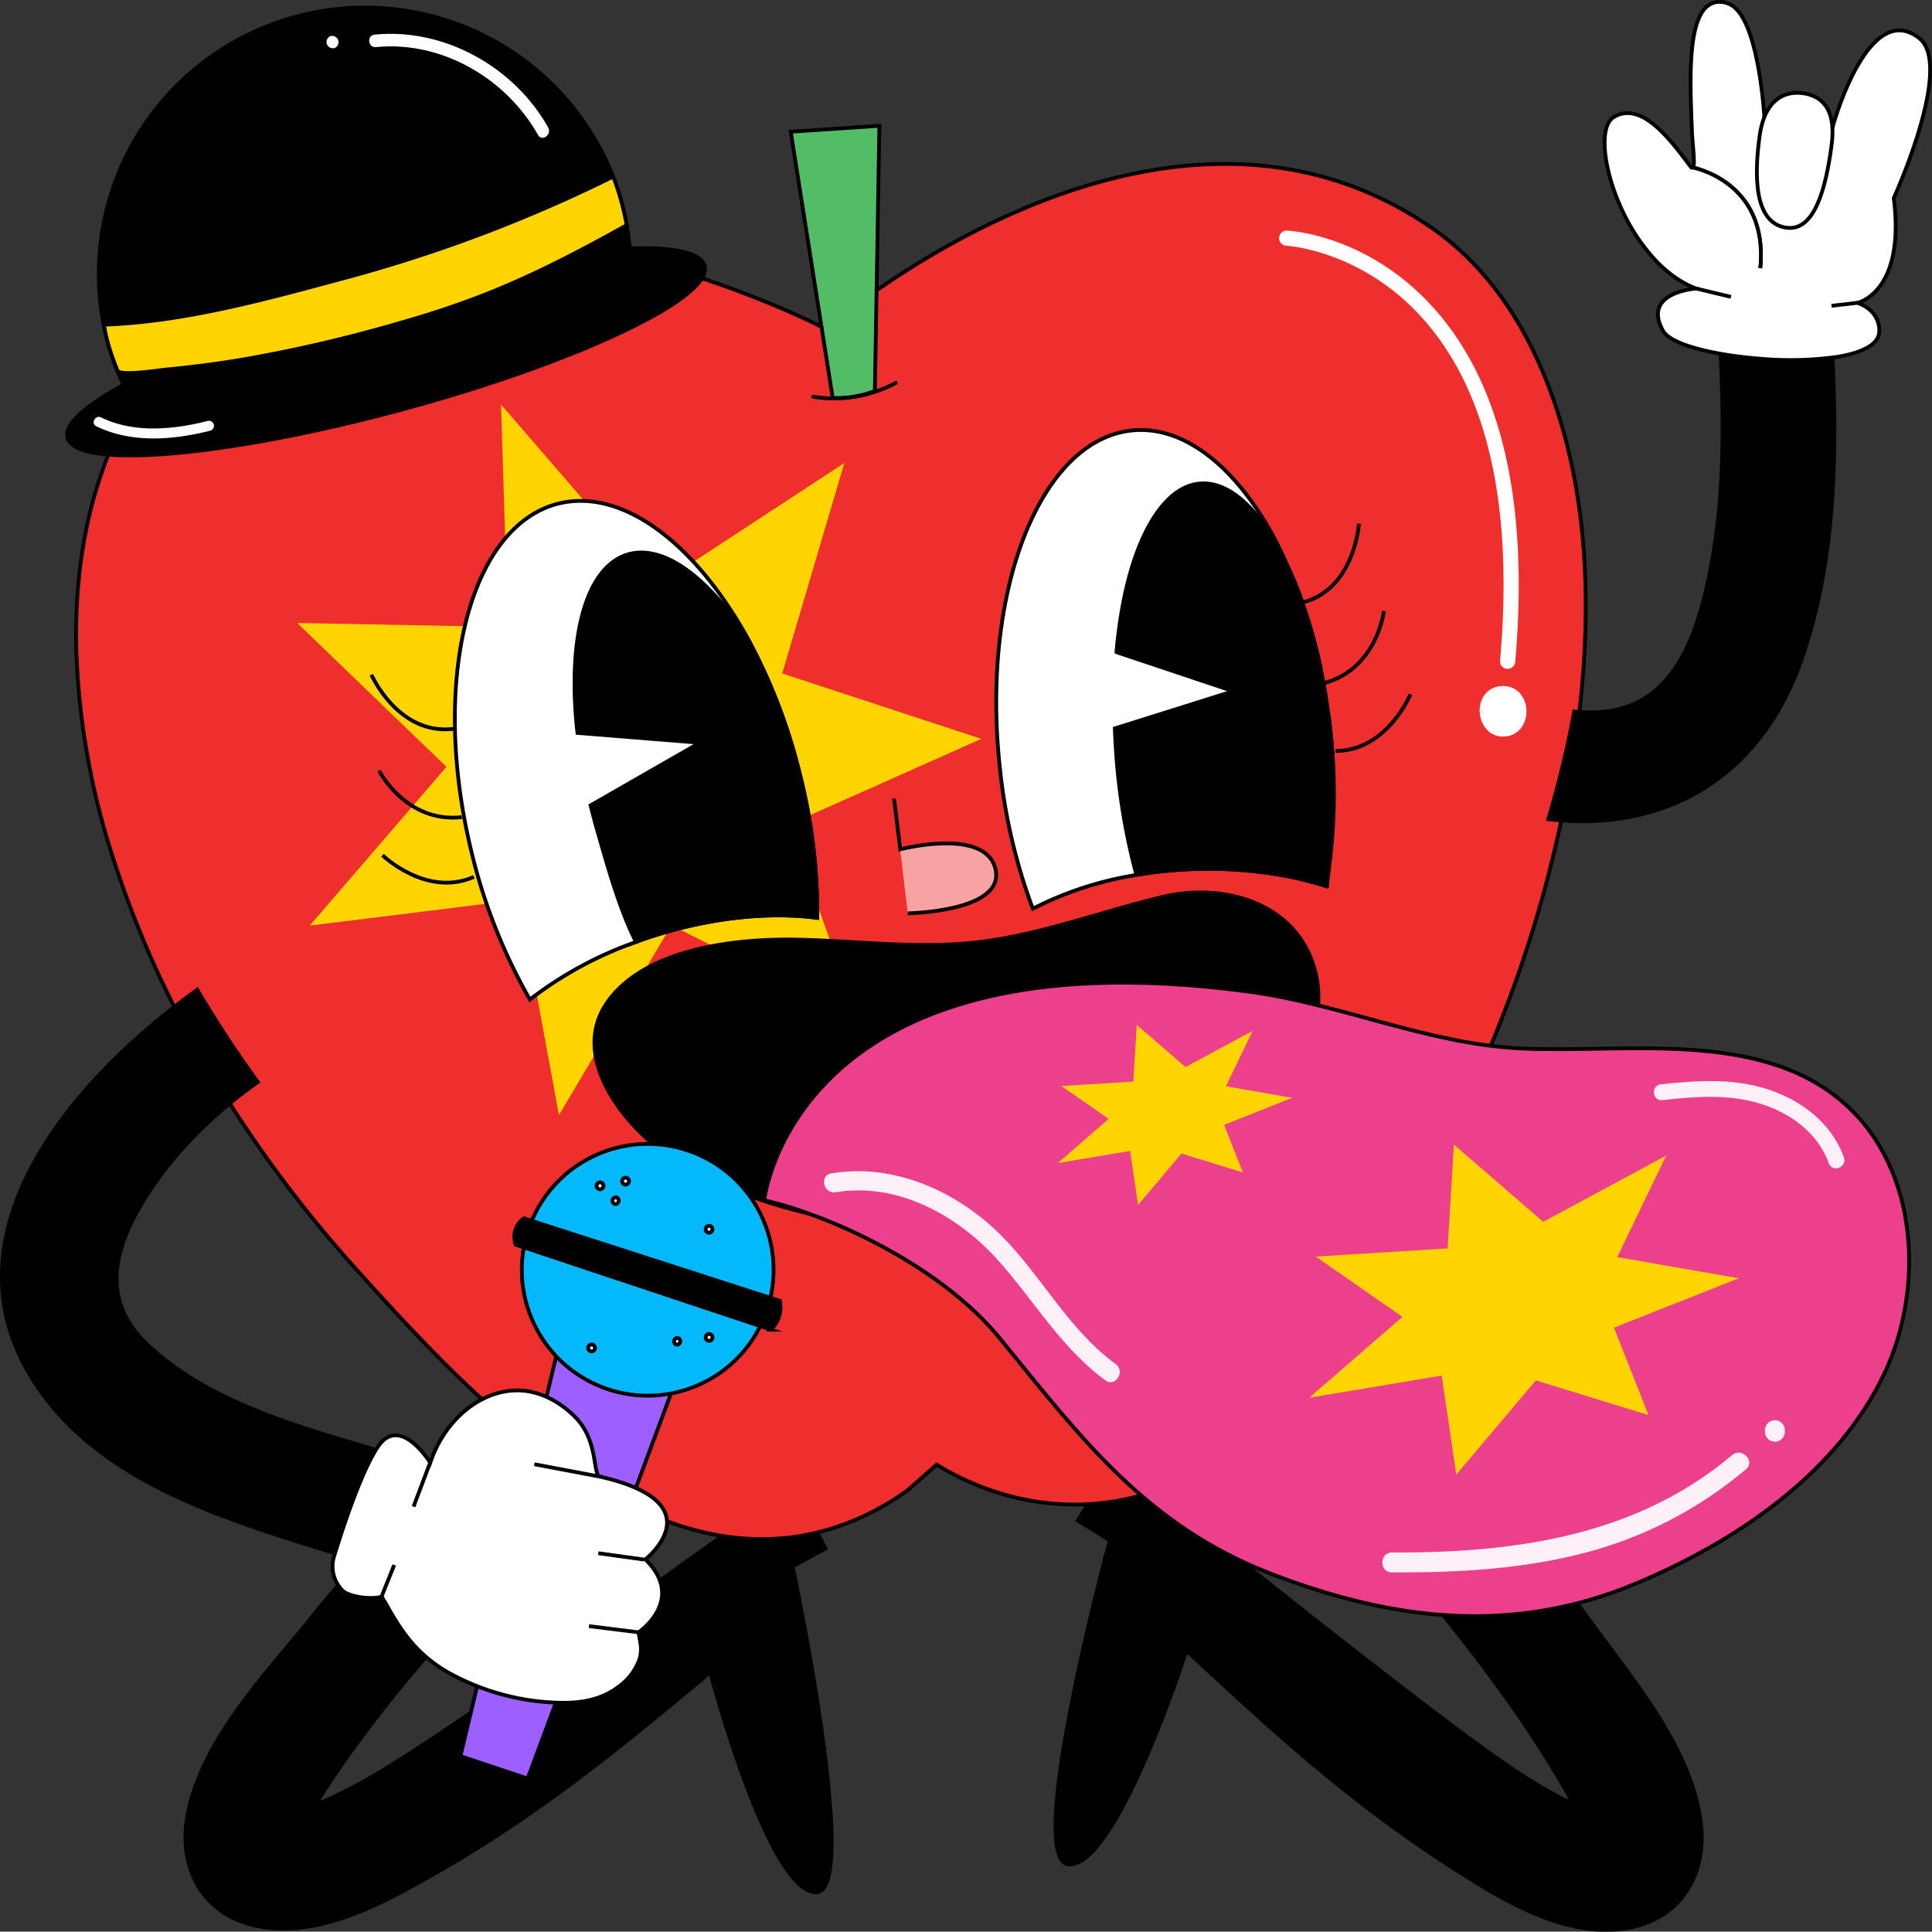 <svg id="_01" data-name="01" xmlns="http://www.w3.org/2000/svg" viewBox="0 0 511.9 511.81"><rect x="0" y="0" width="511.9" height="511.81" fill="#333333" stroke="none"/><defs><style>.cls-1,.cls-10,.cls-11,.cls-13,.cls-14,.cls-2,.cls-3,.cls-5,.cls-6,.cls-7,.cls-9{stroke:#000;stroke-miterlimit:10;}.cls-2,.cls-8{fill:#ffd400;}.cls-3{fill:#ef2e2e;}.cls-3,.cls-6{stroke-linecap:round;}.cls-4,.cls-9{fill:#fff;}.cls-5{fill:#52bd66;}.cls-10,.cls-6{fill:none;}.cls-7{fill:#f8a3a3;}.cls-11{fill:#ec3f8c;}.cls-12{fill:#fdf0f6;}.cls-13{fill:#9d5fff;}.cls-14{fill:#03b9fb;}</style></defs><path class="cls-1" d="M930.81,467.46A136,136,0,0,0,946.54,477c.37.18,1.21.54,2.27,1-.66-1.26-1.35-2.51-2.06-3.75-27.3-47.39-68.81-84.81-100.61-128.91-11.58-16,13.81-33.17,25.32-17.22,25.29,35.05,56,65.66,81.34,100.74,11.47,15.91,27.26,34,29.84,54.11,1.44,11.33-3.3,22.59-14.62,26.71-14.46,5.25-30.6-2.12-42.86-9.53-30.93-18.7-52.38-38.08-78.81-62.73,0,0-18,56.29-30.84,56.69s10.55-85.9,10.55-85.9l-8.47-5.2,9.65-16.26S905.67,450.33,930.81,467.46Z" transform="translate(-532 -0.1)"/><path class="cls-2" d="M901.5,412.48Q914.31,404.34,927,396c-18.76-22.46-38.4-44.2-55.55-68-11.51-15.95-36.9,1.18-25.32,17.22C863.05,368.74,882.69,390.3,901.5,412.48Z" transform="translate(-532 -0.1)"/><path class="cls-1" d="M634.23,468.65A135.78,135.78,0,0,1,618,477.31c-.37.16-1.24.47-2.32.84.73-1.23,1.49-2.44,2.26-3.64,29.83-45.84,73.32-80.95,107.47-123.25,12.43-15.39-12-33.88-24.35-18.57-27.15,33.63-59.53,62.52-86.69,96.17-12.32,15.27-29.07,32.44-32.73,52.41-2.06,11.23,2.06,22.74,13.14,27.46,14.15,6,30.67-.45,43.31-7.18,31.91-17,54.37-35.18,82.1-58.36,0,0,15,57.19,27.72,58.28S742,415.13,742,415.13l8.74-4.74L742,393.64S660.26,452.91,634.23,468.65Z" transform="translate(-532 -0.1)"/><path class="cls-2" d="M660.46,421.76c21.78-23.43,45-45.74,64.95-70.5,12.43-15.39-12-33.88-24.35-18.57-20.24,25.07-43.39,47.51-65.11,71.25C644.31,409.61,652.25,415.88,660.46,421.76Z" transform="translate(-532 -0.1)"/><path class="cls-3" d="M910.66,60C838.24,10.94,751,87.16,751,87.16l-.4,0S639.84,29,579.42,91.41a92.9,92.9,0,0,0-21,35.53c-4.88,14.7-6.62,30.39-6.18,45.89a198.51,198.51,0,0,0,9.08,52.57,269.21,269.21,0,0,0,24.62,55.69,331.7,331.7,0,0,0,40.42,55.27c33.22,36.95,85,92.48,138.45,63.44a69.39,69.39,0,0,0,7.36-4.63c.79-.56,8-7,8-7,23.67,14.49,52.67,14.35,75.24-2.14C876.21,370.86,890,347.15,903,325c16.71-28.44,30.26-59,38.76-91.15,11.77-44.62,17.14-98.42-3.72-141.19C931.66,79.6,922.52,68,910.66,60Z" transform="translate(-532 -0.1)"/><path class="cls-4" d="M931.45,177.31h-.18a2,2,0,0,1-1.82-2.16c3.58-40.51-3.14-70.83-20-90.12C893.17,66.37,873,65.22,872.82,65.21a2,2,0,0,1,.19-4c.89,0,22.06,1.26,39.46,21.18,17.59,20.15,24.65,51.47,21,93.1A2,2,0,0,1,931.45,177.31Z" transform="translate(-532 -0.1)"/><path class="cls-4" d="M930.72,195.19c-7.59.52-8.44-11.87-.84-12.38s8.44,11.86.84,12.38Z" transform="translate(-532 -0.1)"/><path class="cls-4" d="M930.72,195.24a5.78,5.78,0,0,1-4.42-1.48,7.1,7.1,0,0,1-2.17-4.34,7.21,7.21,0,0,1,1.07-5,5.68,5.68,0,0,1,2-1.81,6.67,6.67,0,0,1,2.6-.73,6.78,6.78,0,0,1,2.67.37,5.85,5.85,0,0,1,2.25,1.53,7.29,7.29,0,0,1,1.73,4.77,7.14,7.14,0,0,1-1.56,4.6A5.79,5.79,0,0,1,930.72,195.24Zm0-.1a5.37,5.37,0,0,0,4-2.1,7,7,0,0,0-.6-8.62,5.32,5.32,0,0,0-4.23-1.52,5.39,5.39,0,0,0-4,2.07,6.7,6.7,0,0,0-1.21,4.41,6.63,6.63,0,0,0,1.78,4.22A5.39,5.39,0,0,0,930.72,195.14Z" transform="translate(-532 -0.1)"/><path class="cls-5" d="M752.63,105.55,741.52,35,765,33.43l-1.19,70.25a27.17,27.17,0,0,1-5.09,1.44A27.71,27.71,0,0,1,752.63,105.55Z" transform="translate(-532 -0.1)"/><path class="cls-6" d="M747.46,105.22a34.51,34.51,0,0,0,21.88-3.67" transform="translate(-532 -0.1)"/><path class="cls-7" d="M768.88,211.68l1.66,13.45s22.71-5.95,25.24,5.32-23.26,11.64-23.26,11.64" transform="translate(-532 -0.1)"/><polygon class="cls-8" points="177.9 245.2 148.1 295.47 137.57 238.37 82.06 245.25 118.29 203.18 78.75 165.07 134.59 166.13 132.75 107.18 174.18 155.12 223.73 122.66 207.26 178.44 260.01 195.77 208.92 218.53 227.42 269.87 177.9 245.2"/><path class="cls-9" d="M743.85,204.91a149.9,149.9,0,0,1,4.68,38.38c-12-1.56-26.52-.32-41.45,4.18-2.25.67-4.46,1.4-6.57,2.22a100.41,100.41,0,0,0-28.11,15.25,148.46,148.46,0,0,1-15.25-38.19C645.81,181.3,656,139.6,679.9,133.54c16.92-4.23,36.1,10.37,50,35.3a.15.15,0,0,1,.06.1A149.81,149.81,0,0,1,743.85,204.91Z" transform="translate(-532 -0.1)"/><path class="cls-10" d="M633.34,226.7S645,238,657.58,232.43" transform="translate(-532 -0.1)"/><path class="cls-10" d="M630.4,178.86s7.15,16.25,21.92,14.34" transform="translate(-532 -0.1)"/><path class="cls-10" d="M632.44,204.29s7.07,13.94,21.92,12.33" transform="translate(-532 -0.1)"/><path class="cls-1" d="M743.85,204.91a149.9,149.9,0,0,1,4.68,38.38c-12-1.56-26.52-.32-41.45,4.18-2.25.67-4.46,1.4-6.57,2.22-4.38-8.76-7.32-19.29-10.41-30.1-.6-2.07-1.11-4.09-1.62-6.1l28.93-16.59L685,194.29c-2.89-25.56,2.36-45.1,14.4-47.55,9.29-1.86,20.59,7,30.44,22.1a.15.15,0,0,1,.06.1A149.81,149.81,0,0,1,743.85,204.91Z" transform="translate(-532 -0.1)"/><path class="cls-9" d="M883.71,233a1.19,1.19,0,0,1-.07.4,1.26,1.26,0,0,1,0,.33c0,.4-.11.8-.18,1.2-1.7-.58-3.42-1.08-5.24-1.53-1-.26-2-.52-3-.74h0a113.51,113.51,0,0,0-42.08-.75c-.57.11-1.11.18-1.64.29a91,91,0,0,0-25.84,8.68,150.76,150.76,0,0,1-8.77-37.64c-5-46.58,10.68-86.46,34.89-89.07,13.43-1.45,26.67,8.9,36.62,26.28a0,0,0,0,0,0,0c1.5,2.63,2.91,5.49,4.23,8.46.12.31.28.59.4.9s.4.84.59,1.26.49,1.08.73,1.64c.39.87.76,1.74,1.09,2.66.49,1.19,1,2.38,1.37,3.61s.88,2.52,1.28,3.79c1.11,3.38,2.1,6.94,3,10.65.28,1.21.57,2.44.83,3.69a.5.5,0,0,1,0,.21c.35,1.7.71,3.43,1,5.21.22,1.21.41,2.45.6,3.7.13.92.26,1.85.4,2.77.05.25.06.47.11.71.2,1.32.36,2.71.49,4.07A150.15,150.15,0,0,1,883.71,233Z" transform="translate(-532 -0.1)"/><path class="cls-10" d="M905.71,184.07s-6.21,15-19.83,15" transform="translate(-532 -0.1)"/><path class="cls-10" d="M892.06,138.85s-1.09,17.72-15.41,21" transform="translate(-532 -0.1)"/><path class="cls-10" d="M898.68,162s-1.81,15.52-16.1,19.15" transform="translate(-532 -0.1)"/><path class="cls-1" d="M883.6,234.82s-7.39-1.94-8.42-2.16h0a113.51,113.51,0,0,0-42.08-.75,169.78,169.78,0,0,1-5.37-32.26q-.23-3.33-.35-6.55l31.36-9.86L828.13,173l-.31-.13c1.16-13.36,4-24.71,8.14-32.6s9.3-12.27,15.32-12.09c7.71.29,15.28,8.2,21.32,20.78.32.69.67,1.42,1,2.16.24.52.49,1.08.73,1.64.39.87.76,1.74,1.09,2.66.49,1.19,1,2.38,1.37,3.61s.88,2.52,1.28,3.79c1.11,3.38,2.1,6.94,3,10.65.28,1.21.57,2.44.83,3.69a.5.5,0,0,1,0,.21c.35,1.7.71,3.43,1,5.21.22,1.21.41,2.45.6,3.7.13.92.26,1.85.4,2.77.05.25.06.47.11.71.2,1.32.36,2.71.49,4.07C886,207.75,884.8,222.89,883.6,234.82Z" transform="translate(-532 -0.1)"/><path class="cls-1" d="M880.86,259.2a26.7,26.7,0,0,1-.64,12.61C873.76,294,848.5,310.2,828.63,319.1a97.78,97.78,0,0,1-51.5,7.78c-22.16-2.63-45.89-7-65.26-18.67-13.08-7.86-30.13-27.77-18.49-43.2,10.32-13.68,33.77-16.26,49.59-15.95,14.65.29,29.14,2.14,43.81,1.09,18.36-1.3,35.6-8.2,53.36-12.42C857.19,233.69,877.17,240,880.86,259.2Z" transform="translate(-532 -0.1)"/><path class="cls-11" d="M734.49,318.12s7.76-71.29,128-55.34c24.72,3.28,47.88,14,72.78,15.13,27.32,1.27,63-5.22,85.36,14.52,19.7,17.34,21.34,48.79,10.72,71.43-12.56,26.73-39.66,44.89-66.15,55.91-31.93,13.29-63.29,10.05-96.31-2.64C835.55,404.32,818,380.52,797,354.8,781,335.15,751.47,322,734.49,318.12Z" transform="translate(-532 -0.1)"/><path class="cls-12" d="M900.84,411.44c32.21.16,64.67-4.27,90.06-25.79,2.57-2.19,6.3,1.55,3.7,3.75a108.43,108.43,0,0,1-43.83,22.42c-16.29,4.11-33.22,5-50,4.89C897.41,416.7,897.44,411.42,900.84,411.44Z" transform="translate(-532 -0.1)"/><path class="cls-12" d="M999.89,378a2,2,0,0,1,.55-.84,1.88,1.88,0,0,1,.85-.54,1.91,1.91,0,0,1,1-.22l.7.1a2.54,2.54,0,0,1,1.16.68l.41.54a2.57,2.57,0,0,1,.35,1.33v.45a2,2,0,0,1-.24,1,1.92,1.92,0,0,1-.55.84,1.88,1.88,0,0,1-.85.54,2,2,0,0,1-1,.22l-.7-.1a2.59,2.59,0,0,1-1.16-.68l-.4-.54a2.58,2.58,0,0,1-.36-1.33V379A2,2,0,0,1,999.89,378Z" transform="translate(-532 -0.1)"/><path class="cls-12" d="M972.06,287.39c9.45-1,19-1.65,28.17,1.28,8.95,2.85,17.14,9,20.34,18.13.9,2.57-3,4.14-4,1.56-3-8.38-10.68-13.72-19-16.07s-16.78-1.61-25.15-.69C969.8,291.9,969.34,287.68,972.06,287.39Z" transform="translate(-532 -0.1)"/><path class="cls-12" d="M827.62,361.53C815,352.32,807.91,338,797,327.16c-11.68-11.52-28.23-18.93-44.75-16.16-3.24.54-2.07,5.51,1.16,5,16.38-2.74,32.4,6.14,43.07,18.06,9.54,10.66,16.69,23.23,28.44,31.8C827.53,367.77,830.26,363.46,827.62,361.53Z" transform="translate(-532 -0.1)"/><polygon class="cls-8" points="406.93 365.75 385.86 390.72 381.98 364.47 346.87 370.35 371.58 348.91 348.62 332.94 383.56 330.78 385.21 303.25 408.89 323.73 441.49 306.16 428.51 333.08 460.74 338.68 427.64 351.78 436.79 374.94 406.93 365.75"/><polygon class="cls-8" points="313.04 305.65 301.54 319.27 299.43 304.95 280.27 308.16 293.75 296.46 281.22 287.75 300.29 286.57 301.19 271.55 314.11 282.72 331.9 273.14 324.82 287.82 342.4 290.88 324.34 298.03 329.33 310.67 313.04 305.65"/><path d="M1009.59,175.61c-11.43,32.16-37.83,45.82-68,41.94a275.05,275.05,0,0,0,7.11-29.46c7.08.78,14.09,0,20-4.19,8.47-6,12.35-17.27,14.71-27.07,6.65-27.72,4.49-57,2.6-85.16-1.32-19.69,29.25-21.7,30.54-2C1018.88,104.5,1021.49,142.12,1009.59,175.61Z" transform="translate(-532 -0.1)"/><path class="cls-9" d="M987.88.6a6.22,6.22,0,0,1,4.51,2.28c5.9,6.7,7.1,28.4,7.1,28.4l18.13,2.32s9.26-34,22.86-23.4c9.35,7.25-6.71,42.37-6.71,42.37,3.16,25.11-9.63,27.77-9.63,27.77,5.57,2,6,6.38,5.74,8.08-.48,3.16-4.76,5.15-10.8,6.19a89.64,89.64,0,0,1-20.45.55c-12.27-.9-24-3.72-26-7.43-5.72-10.28,8.8-11.18,8.8-11.18-5.35-2-9.95-6-13.64-10.86A44.61,44.61,0,0,1,965.19,62c-7.84-12.36-10.36-27.87-5.68-30.82C967,26.5,975,37.72,979.81,44.1l.22.27c.59.58.8-.17.79-1.44a0,0,0,0,0,0,0c0-2.12-.42-5.69-.5-7.52C979.69,19.73,978.75.27,987.88.6Z" transform="translate(-532 -0.1)"/><path class="cls-9" d="M980,44.37s20.66,3.46,18.4,26.78" transform="translate(-532 -0.1)"/><path class="cls-9" d="M1017.27,38.79c-1.44,10.48-4.27,23-12.22,21.6-8.28-1.42-8.27-13.73-6.83-24.22s7.4-12.08,11.85-11.32C1014.14,25.56,1018.71,28.31,1017.27,38.79Z" transform="translate(-532 -0.1)"/><line class="cls-10" x1="492.13" y1="80.24" x2="485.27" y2="81.02"/><line class="cls-10" x1="458.63" y1="78.66" x2="449.41" y2="76.45"/><path class="cls-9" d="M980,44.37s20.66,3.46,18.4,26.78" transform="translate(-532 -0.1)"/><polygon class="cls-13" points="179.93 363.49 139.79 471.24 121.99 465.31 148.48 354.71 179.93 363.49"/><circle class="cls-14" cx="703.61" cy="336.48" r="33.35" transform="translate(-607.77 307.21) rotate(-23.41)"/><path class="cls-9" d="M697.94,312.16a.92.92,0,0,1-.39,1.8A.92.92,0,0,1,697.94,312.16Z" transform="translate(-532 -0.1)"/><path class="cls-9" d="M691.18,313.4a.92.92,0,0,1-.39,1.8A.92.92,0,0,1,691.18,313.4Z" transform="translate(-532 -0.1)"/><path class="cls-9" d="M695.31,317.34a.92.92,0,0,1-.39,1.79A.92.92,0,0,1,695.31,317.34Z" transform="translate(-532 -0.1)"/><path class="cls-9" d="M726.9,346.61a.92.92,0,0,1-.38,1.79A.92.92,0,0,1,726.9,346.61Z" transform="translate(-532 -0.1)"/><path class="cls-9" d="M711.62,354.6a.92.92,0,0,1-.38,1.79A.92.92,0,0,1,711.62,354.6Z" transform="translate(-532 -0.1)"/><path class="cls-9" d="M720.07,353.56a.92.92,0,0,1-.38,1.8A.92.92,0,0,1,720.07,353.56Z" transform="translate(-532 -0.1)"/><path class="cls-9" d="M688.94,356.35a.92.92,0,0,1-.38,1.8A.92.92,0,0,1,688.94,356.35Z" transform="translate(-532 -0.1)"/><path class="cls-9" d="M720.06,324.9a.92.92,0,0,1-.38,1.8A.92.92,0,0,1,720.06,324.9Z" transform="translate(-532 -0.1)"/><path class="cls-1" d="M738.61,344.77,670.83,322.9a6,6,0,0,0-2.18,7l67.58,22.5a8.11,8.11,0,0,0,2.14-3.29A8.24,8.24,0,0,0,738.61,344.77Z" transform="translate(-532 -0.1)"/><path d="M643.28,419.68c-34.61-13-81.34-19.74-102.86-53.51-24.58-38.65,9.07-79.6,44-104.55A302.39,302.39,0,0,0,601,286.91c-13.11,9.25-24.67,20.79-32.34,34.68-6.73,12.2-8.08,24.07,2.5,34.17,21.33,20.37,55.34,24.89,82,34.94C671.62,397.63,661.77,426.64,643.28,419.68Z" transform="translate(-532 -0.1)"/><path class="cls-9" d="M646,387.67s-7.83-12.76-13.68-4.49c-4.45,6.3-9.57,22-11.75,29.12a9.06,9.06,0,0,0,2.27,9.3c1.63,1.52,7.13,2.42,10.29,1.57,3.42,5.39,7.12,14.65,19,20.81a63.35,63.35,0,0,0,29.28,7.29c5.15,0,10.18-1,14.37-4.17a15.49,15.49,0,0,0,5.45-6.82,9,9,0,0,0,.52-4.3c-.06-.43-.55-3.39-.55-3.39S713.91,424,703,413.27c0,0,18.95-14.88-12.05-21.93-1.88-.42-.45-8.92-5.89-15.07-.81-.91-6.51-7.18-14.82-7.73C660.33,367.88,650.08,375.53,646,387.67Z" transform="translate(-532 -0.1)"/><line class="cls-9" x1="170.64" y1="413.22" x2="158.52" y2="411.54"/><line class="cls-9" x1="169.12" y1="432.49" x2="156.05" y2="430.86"/><line class="cls-9" x1="158.93" y1="391.25" x2="141.57" y2="387.96"/><line class="cls-9" x1="113.95" y1="387.57" x2="109.57" y2="399.2"/><line class="cls-9" x1="104.45" y1="414.66" x2="101.08" y2="423.08"/><path class="cls-1" d="M698.86,65.9a68.94,68.94,0,0,0-2.16-12.21A70.56,70.56,0,0,0,560.46,90.46a69.4,69.4,0,0,0,4.27,11.63c-10.2,5.51-15.79,10.52-14.85,14,1.13,4.18,11.44,5.51,27.19,4.2,16.09-1.32,37.83-5.3,61.38-11.66s44.37-13.86,58.89-20.83C711.62,81,719.83,74.72,718.7,70.53,717.76,67.05,710.41,65.53,698.86,65.9Z" transform="translate(-532 -0.1)"/><path class="cls-2" d="M594.27,95.7l3-.5a385,385,0,0,0,41.84-9.86c7-2,13.89-4.28,20.67-6.91,13.27-5.15,25.87-11.74,38.27-18.68q-.54-3-1.35-6a69.58,69.58,0,0,0-2.23-6.86A384.24,384.24,0,0,1,622.41,74c-20.09,5.4-41.65,11.4-62.89,12.13.29,1.46.55,2.92.94,4.37a70.49,70.49,0,0,0,2.66,7.78c.63,1.56,11.32-.13,12.84-.26C582.09,97.45,588.19,96.67,594.27,95.7Z" transform="translate(-532 -0.1)"/><path class="cls-4" d="M631.58,12.58c17.43-1.73,34.52,8.26,43,23.31,1,1.86,3.71-.16,2.67-2-9-16.05-27.55-26.45-46-24.62-2.14.22-1.77,3.53.37,3.32Z" transform="translate(-532 -0.1)"/><path class="cls-4" d="M620.72,12.8a1.67,1.67,0,0,0-1.23-3.1,1.67,1.67,0,0,0,1.23,3.1Z" transform="translate(-532 -0.1)"/><path class="cls-4" d="M587,111.64c-9.08,2.31-19.51,3.3-28.2-.94-1.53-.75-2.83,1.58-1.29,2.34,9.34,4.56,20.41,3.66,30.2,1.17A1.33,1.33,0,0,0,587,111.64Z" transform="translate(-532 -0.1)"/></svg>